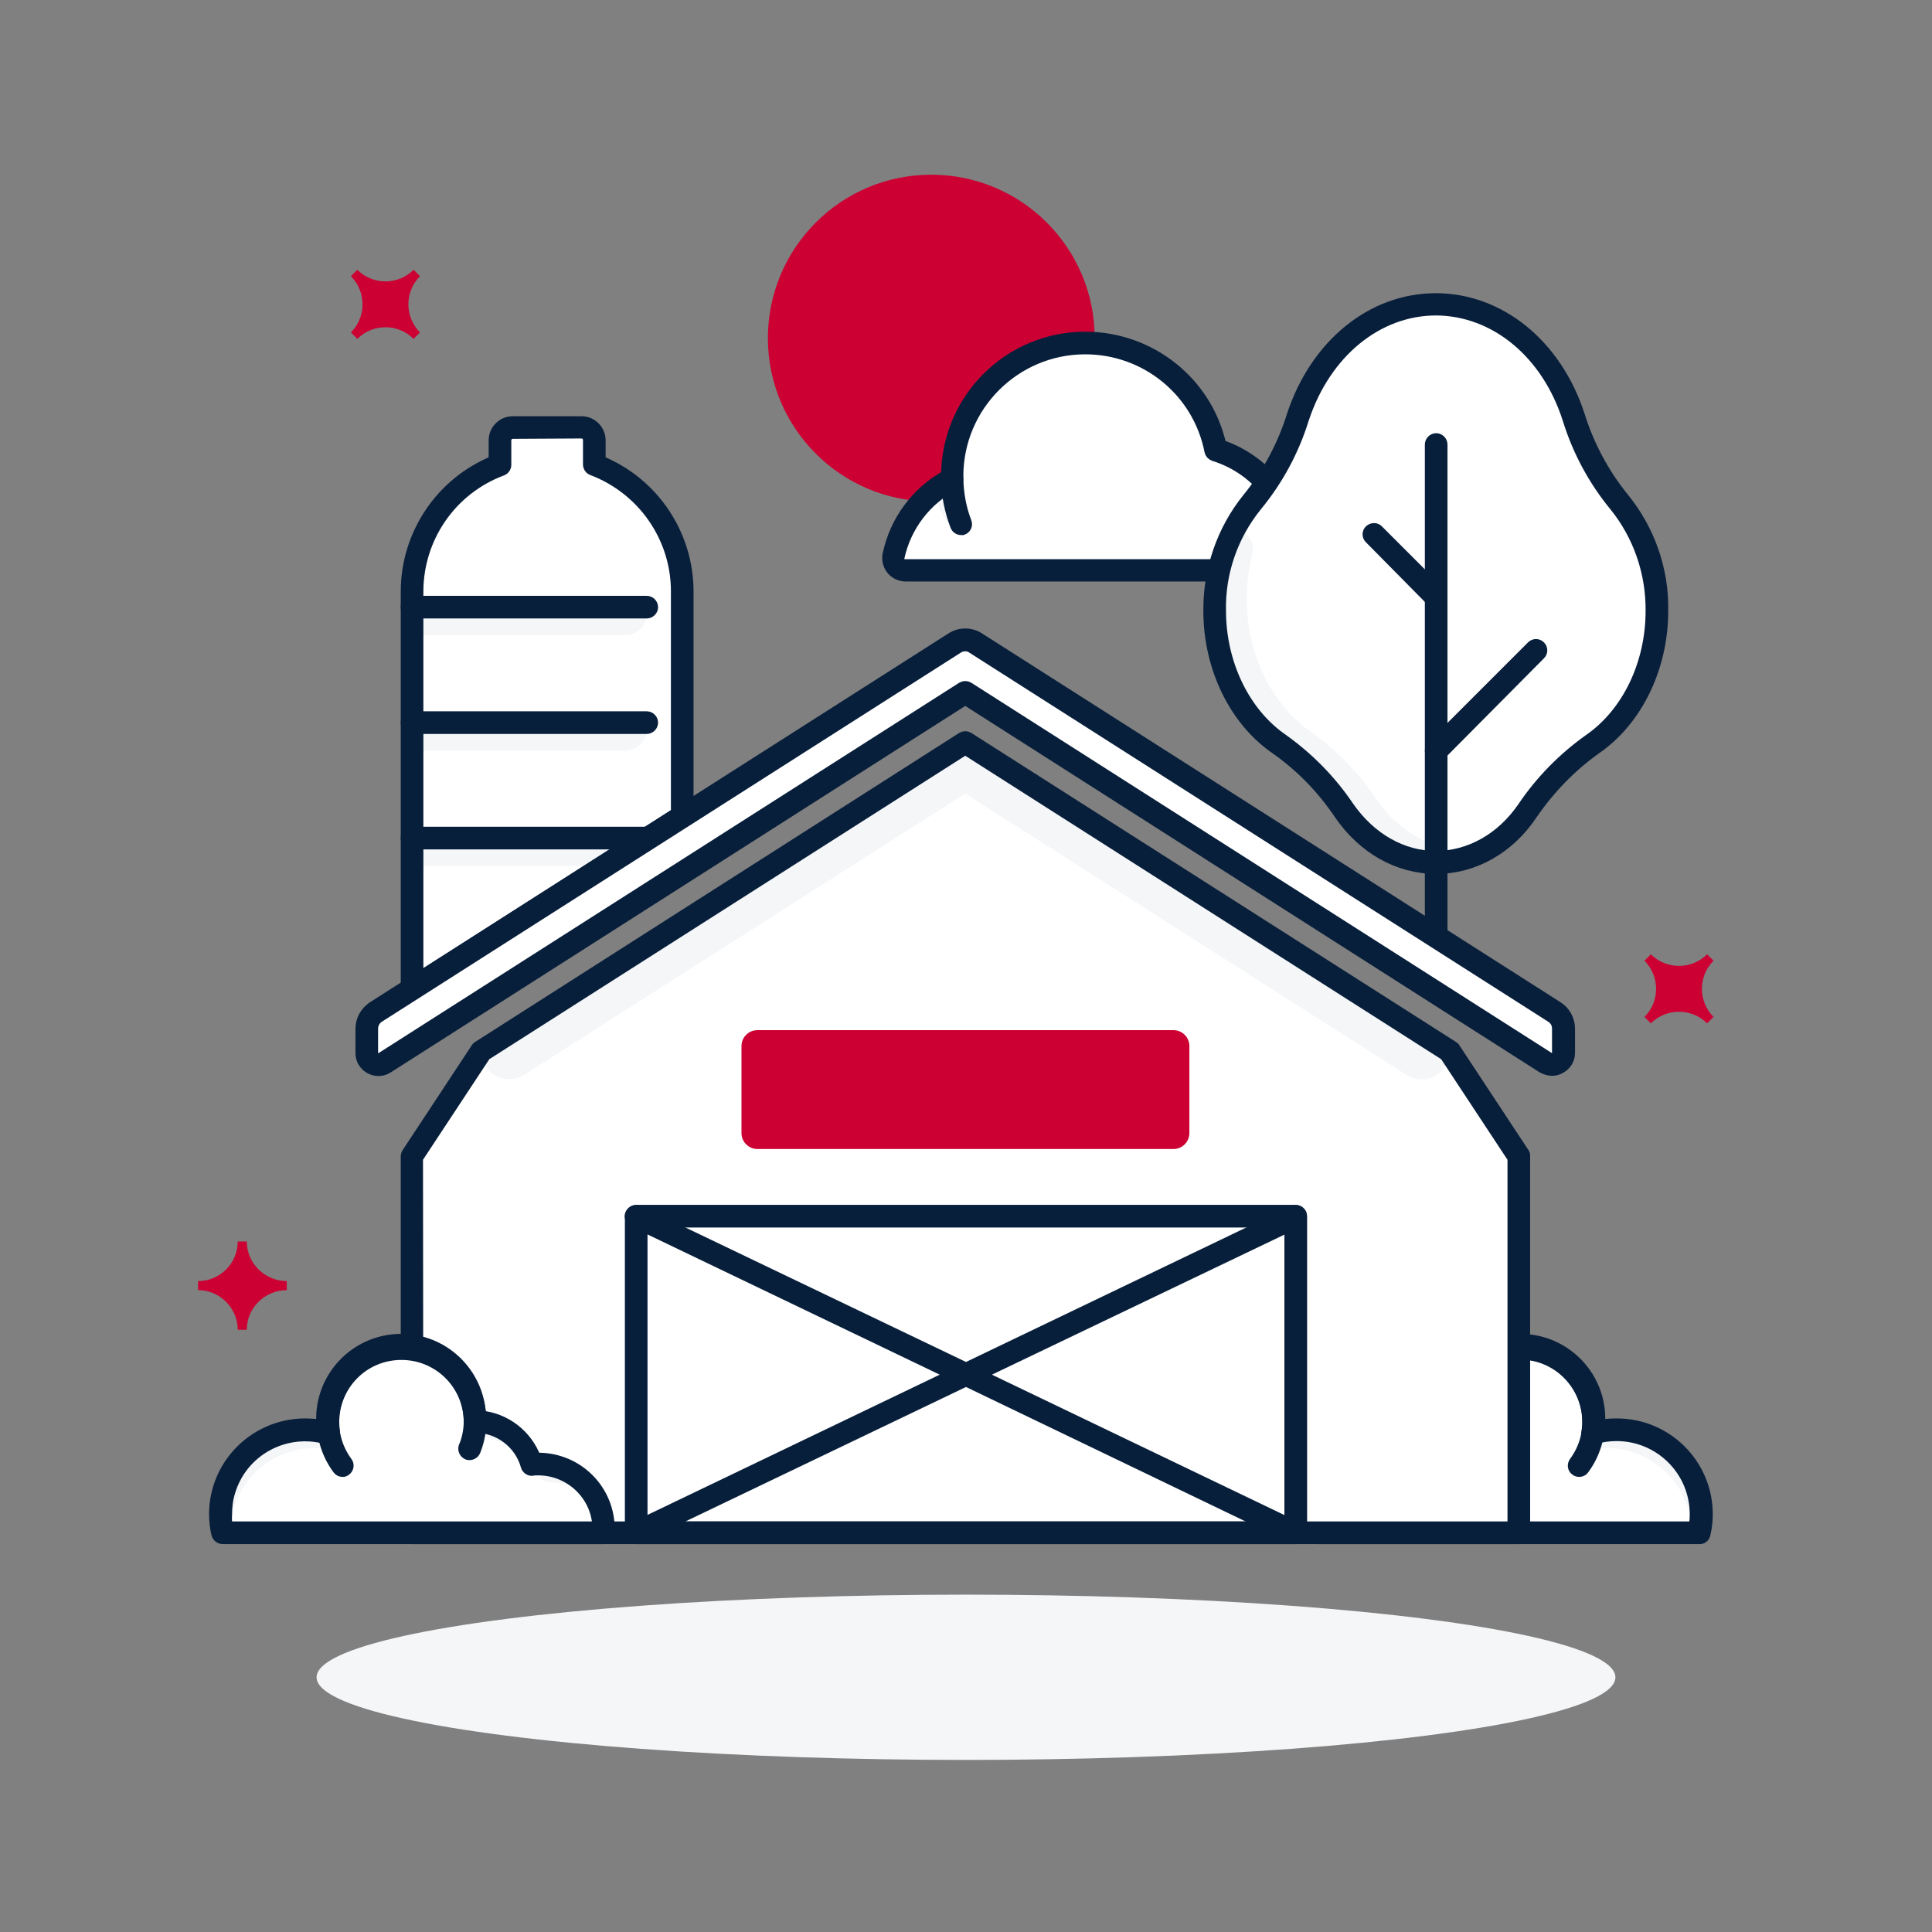 <?xml version="1.0" encoding="utf-8"?>
<!-- Generator: Adobe Illustrator 26.5.0, SVG Export Plug-In . SVG Version: 6.00 Build 0)  -->
<svg version="1.0" id="Layer_1" xmlns="http://www.w3.org/2000/svg" xmlns:xlink="http://www.w3.org/1999/xlink" x="0px" y="0px"
	 viewBox="0 0 512 512" style="enable-background:new 0 0 512 512;" xml:space="preserve">
<rect x="0" y="0" width="512" height="512" fill="#808080" stroke="none"/>
<style type="text/css">
	.st0{fill:#FFFFFF;}
	.st1{fill:#F4F6F8;}
	.st2{fill:#081F3B;stroke:#081F3B;stroke-width:3;stroke-miterlimit:10;}
	.st3{fill:#CC0033;}
</style>
<path class="st0" d="M157.5,123.2v-6.5c0-1.9-1.5-3.4-3.4-3.4l0,0h-18.2c-1.9,0-3.4,1.5-3.4,3.4v6.5c-14,5.2-23.3,18.6-23.3,33.6
	v105.3l71.6-45.7v-59.6C180.8,141.8,171.5,128.5,157.5,123.2z"/>
<path class="st0" d="M109.2,160.9h62.2l0,0v1.7c0,3.1-2.5,5.7-5.7,5.7h-56.5l0,0V160.9L109.2,160.9z"/>
<path class="st1" d="M109.2,160.9h62.2l0,0v1.7c0,3.1-2.5,5.7-5.7,5.7h-56.5l0,0V160.9L109.2,160.9z"/>
<path class="st2" d="M171.4,162.4h-62.2c-0.8,0-1.5-0.7-1.5-1.5s0.7-1.5,1.5-1.5h62.2c0.8,0,1.5,0.7,1.5,1.5
	S172.2,162.4,171.4,162.4z"/>
<path class="st1" d="M109.2,191.5h62.2l0,0v1.7c0,3.1-2.5,5.7-5.7,5.7h-56.5l0,0V191.5L109.2,191.5z"/>
<path class="st2" d="M171.4,193h-62.2c-0.8,0-1.5-0.7-1.5-1.5s0.7-1.5,1.5-1.5h62.2c0.8,0,1.5,0.7,1.5,1.5S172.2,193,171.4,193z"/>
<path class="st1" d="M109.2,222.1h62.2l0,0v1.7c0,3.1-2.5,5.7-5.7,5.7h-56.5l0,0V222.1L109.2,222.1z"/>
<path class="st2" d="M171.4,223.6h-62.2c-0.8,0-1.5-0.7-1.5-1.5s0.7-1.5,1.5-1.5h62.2c0.8,0,1.5,0.7,1.5,1.5
	S172.2,223.6,171.4,223.6z"/>
<path class="st2" d="M109.2,263.6c-0.8,0-1.5-0.7-1.5-1.5V156.8c0-15.2,9.2-28.9,23.3-34.6v-5.5c0-2.7,2.2-4.9,4.9-4.9h18.2
	c2.7,0,4.9,2.2,4.9,4.9v0v5.5c14.1,5.7,23.3,19.4,23.3,34.6v59.6c0,0.5-0.3,1-0.7,1.3L110,263.4
	C109.8,263.5,109.5,263.6,109.2,263.6z M135.9,114.8c-1.1,0-1.9,0.9-1.9,1.9v6.5c0,0.6-0.4,1.2-1,1.4c-13.4,5-22.3,17.8-22.3,32.2
	v102.5l68.6-43.8v-58.8c0-14.3-8.9-27.1-22.3-32.2c-0.6-0.2-1-0.8-1-1.4v-6.5c0-1.1-0.9-1.9-1.9-1.9l0,0L135.9,114.8z M180.8,216.4
	L180.8,216.4z"/>
<circle class="st3" cx="246.8" cy="89.6" r="43.3"/>
<path class="st0" d="M240,151.1h100.1c1.8,0,3.2-1.4,3.2-3.2l0,0c0-13.2-8.6-24.8-21.1-28.7c-3.8-19.1-22.4-31.5-41.5-27.6
	c-16.5,3.3-28.3,17.8-28.3,34.6c0,0.3,0,0.5,0,0.8c-8,4.1-13.7,11.6-15.6,20.3c-0.3,1.7,0.8,3.4,2.5,3.8
	C239.5,151.1,239.8,151.1,240,151.1z"/>
<path class="st0" d="M254.7,138.8c-1.5-3.8-2.3-7.8-2.4-11.9c-1.9,1-3.6,2.1-5.2,3.4c0.9,2.6,2.1,5,3.5,7.3
	C251.5,139.1,253.3,139.6,254.7,138.8z"/>
<path class="st1" d="M254.7,138.8c-1.5-3.8-2.3-7.8-2.4-11.9c-1.9,1-3.6,2.1-5.2,3.4c0.9,2.6,2.1,5,3.5,7.3
	C251.5,139.1,253.3,139.6,254.7,138.8z"/>
<path class="st2" d="M254.7,140.3c-0.6,0-1.2-0.4-1.4-1c-1.5-3.9-2.3-8.1-2.5-12.3c0-0.8,0.6-1.5,1.5-1.5c0,0,0,0,0,0
	c0.8,0,1.5,0.6,1.5,1.4c0,0,0,0,0,0.1c0.1,3.9,0.8,7.8,2.2,11.4c0.3,0.8-0.1,1.6-0.9,1.9c0,0,0,0,0,0
	C255.1,140.3,254.9,140.3,254.7,140.3z"/>
<path class="st2" d="M340.1,152.6H240c-2.6,0-4.7-2.1-4.7-4.7c0-0.3,0-0.7,0.1-1c1.9-8.9,7.5-16.5,15.5-20.9
	c0.1-20.3,16.6-36.7,36.9-36.6c17.1,0.1,32,11.9,35.7,28.6c12.8,4.3,21.4,16.3,21.4,29.9C344.9,150.5,342.8,152.6,340.1,152.6
	C340.2,152.6,340.2,152.6,340.1,152.6z M287.6,92.4c-18.6,0-33.8,15.1-33.8,33.8c0,0.2,0,0.5,0,0.8c0,0.6-0.3,1.1-0.8,1.4
	c-7.6,3.9-13,11-14.8,19.3c-0.1,0.5,0,1,0.3,1.4c0.3,0.4,0.8,0.6,1.4,0.6h100.2c0.9,0,1.7-0.7,1.7-1.7c0.1-12.5-8.1-23.6-20.1-27.3
	c-0.5-0.2-0.9-0.6-1-1.1C317.6,103.7,303.7,92.4,287.6,92.4z"/>
<path class="st0" d="M450.3,406.2c2.7-12.1-4.9-24.1-17-26.8c-3.7-0.8-7.6-0.7-11.2,0.4c0.2-1,0.2-2,0.2-3.1
	c-0.5-10.8-9.6-19.1-20.4-18.6c-10.1,0.5-18.2,8.5-18.6,18.6c-7,0-13.1,4.7-15,11.4c-0.6-0.1-1.2-0.1-1.8-0.1
	c-9.5,0-17.3,7.7-17.3,17.3c0,0.3,0,0.6,0,0.9L450.3,406.2z"/>
<path class="st1" d="M368.6,387.3c2.4-3,5.9-5,9.7-5.6c1.4-0.2,2.4-1.3,2.6-2.7c0.1-0.7,0.2-1.4,0.4-2.1
	C375.4,377.7,370.5,381.7,368.6,387.3z"/>
<path class="st1" d="M363.8,392.8L363.8,392.8c1,0,2-0.6,2.4-1.5c0.5-1.1,1.1-2.2,1.8-3.2c-0.5,0-1-0.1-1.5-0.1
	c-7.3,0-13.8,4.6-16.3,11.5C353.5,395.2,358.5,392.8,363.8,392.8z"/>
<path class="st1" d="M428.4,378.9c-2.1,0-4.2,0.3-6.3,0.9c0.1-0.6,0.1-1.1,0.2-1.7L422,379l-1.1,5.3c12.1-2.7,24.1,4.9,26.8,16.9
	c0.4,1.6,0.5,3.3,0.5,4.9v0.1h2.1c2.7-12.1-4.9-24.1-17-26.8C431.7,379.1,430.1,378.9,428.4,378.9L428.4,378.9z"/>
<path class="st2" d="M450.3,407.7h-101c-0.8,0-1.5-0.6-1.5-1.4c0-0.3,0-0.7,0-1c0-10.4,8.4-18.8,18.7-18.8c0.3,0,0.5,0,0.8,0
	c2.3-6.3,8-10.6,14.6-11.2c0.4-11.6,10.1-20.7,21.7-20.3s20.7,10.1,20.3,21.7l0,0c0,0.4,0,0.7,0,1.1c1.5-0.3,3-0.4,4.6-0.4
	c13.2,0,23.9,10.7,23.9,23.9c0,1.8-0.2,3.5-0.6,5.2C451.7,407.3,451,407.8,450.3,407.7z M350.7,404.7h98.3c0.2-1.1,0.3-2.3,0.3-3.4
	c0-11.6-9.4-20.9-20.9-20.9c-2,0-4,0.3-5.9,0.8c-0.8,0.2-1.6-0.2-1.9-1c-0.1-0.2-0.1-0.4,0-0.7c1.5-9.8-5.3-19-15.1-20.5
	c-9.8-1.5-19,5.3-20.5,15.1c-0.1,0.8-0.2,1.7-0.2,2.5c0,0.8-0.7,1.5-1.5,1.5c-6.3,0-11.8,4.2-13.6,10.3c-0.2,0.7-0.9,1.2-1.6,1.1
	c-8.7-0.9-16.4,5.4-17.3,14.1C350.8,404,350.7,404.4,350.7,404.7z"/>
<path class="st2" d="M418.5,389.9c-0.3,0-0.6-0.1-0.9-0.3c-0.7-0.5-0.8-1.4-0.3-2.1c0,0,0,0,0,0c5.9-8,4.3-19.2-3.7-25.2
	c-8-5.9-19.2-4.3-25.2,3.7c-3.7,5-4.6,11.6-2.3,17.4c0.4,0.7,0,1.6-0.7,2s-1.6,0-2-0.7c0-0.1-0.1-0.1-0.1-0.2
	c-1-2.5-1.5-5.1-1.5-7.8c0-11.6,9.5-21,21.1-20.9c11.6,0,21,9.5,20.9,21.1c0,4.5-1.5,8.9-4.2,12.5
	C419.4,389.7,418.9,389.9,418.5,389.9z"/>
<path class="st0" d="M429.3,133.1c-5.4-6.7-9.5-14.3-12.1-22.5c-5.7-17.3-19.8-29.9-36.6-29.9l0,0c-16.8,0-30.9,12.6-36.6,29.9
	c-2.6,8.2-6.7,15.9-12.1,22.5c-6.6,8.1-10.1,18.3-10,28.8l0,0c0,15.1,6.9,28.3,17.1,35.3c6.8,4.8,12.6,10.8,17.2,17.7
	c5.9,8.4,14.7,13.7,24.4,13.7l0,0c9.7,0,18.5-5.3,24.4-13.7c4.6-6.9,10.5-12.9,17.3-17.7c10.2-7,17.1-20.2,17.1-35.3l0,0
	C439.4,151.5,435.9,141.3,429.3,133.1z"/>
<path class="st1" d="M380.6,224.1c-6.5-2.3-12.1-6.6-15.9-12.4c-4.6-6.9-10.5-12.9-17.2-17.7c-10.2-7-17.1-20.2-17.1-35.3
	c0-3.9,0.5-7.9,1.4-11.7c0.7-2.8-0.7-5.7-3.4-6.8l-1-0.4c-3.6,6.8-5.5,14.4-5.5,22.1c0,15.1,6.9,28.3,17.1,35.3
	c6.8,4.8,12.6,10.8,17.2,17.7c5.8,8.4,14.6,13.7,24.4,13.7L380.6,224.1z"/>
<path class="st2" d="M380.6,230.1c-10,0-19.3-5.2-25.6-14.4c-4.5-6.7-10.2-12.6-16.9-17.3c-10.9-7.5-17.7-21.5-17.7-36.5
	c-0.1-10.8,3.5-21.4,10.3-29.8c5.3-6.5,9.3-14,11.8-22c6.2-18.8,21.1-30.9,38-30.9s31.9,12.1,38,30.9c2.5,8,6.5,15.5,11.8,22
	c6.8,8.4,10.5,18.9,10.3,29.8c0,15-6.8,29-17.7,36.5c-6.6,4.7-12.3,10.6-16.9,17.3C399.9,224.9,390.5,230.1,380.6,230.1z
	 M380.6,82.1c-15.6,0-29.4,11.3-35.2,28.9c-2.6,8.4-6.8,16.2-12.4,23c-6.4,7.9-9.8,17.7-9.6,27.8c0,14,6.3,27.1,16.4,34.1
	c6.9,4.9,12.9,11,17.6,18c5.8,8.3,14.2,13.1,23.1,13.1s17.4-4.7,23.1-13c4.7-7,10.7-13.1,17.6-18c10.1-7,16.4-20,16.4-34.1
	c0.1-10.1-3.3-20-9.6-27.8l0,0c-5.6-6.8-9.8-14.6-12.4-23C410,93.5,396.2,82.2,380.6,82.1L380.6,82.1z"/>
<path class="st2" d="M380.6,254.7c-0.8,0-1.5-0.7-1.5-1.5l0,0V117.8c0-0.8,0.7-1.5,1.5-1.5s1.5,0.7,1.5,1.5v135.4
	C382.1,254.1,381.4,254.7,380.6,254.7L380.6,254.7z"/>
<path class="st2" d="M380.6,200.4c-0.8,0-1.5-0.7-1.5-1.5c0-0.4,0.2-0.8,0.4-1.1l26.5-26.5c0.6-0.6,1.5-0.6,2.1,0c0,0,0,0,0,0
	c0.6,0.6,0.6,1.5,0,2.1L381.7,200C381.4,200.3,381,200.4,380.6,200.4z"/>
<path class="st2" d="M380.3,159.4c-0.4,0-0.8-0.2-1.1-0.4L363,142.6c-0.6-0.6-0.5-1.6,0.1-2.1c0.6-0.5,1.5-0.5,2,0l16.3,16.3
	c0.6,0.6,0.6,1.5,0,2.1c0,0,0,0,0,0C381.1,159.2,380.7,159.4,380.3,159.4z"/>
<polygon class="st0" points="402.5,406.2 109.2,406.2 109.2,306.5 127.6,278.6 255.8,196.8 384.1,278.6 402.5,306.5 "/>
<path class="st0" d="M412,268.2l-153.4-97.8c-1.7-1.1-3.9-1.1-5.6,0L99.7,268.2c-1.5,1-2.4,2.6-2.4,4.4v6.4c0,1.7,1.4,3.1,3.1,3.1
	c0.6,0,1.2-0.2,1.7-0.5l153.8-98.1l153.8,98.1c1.4,0.9,3.4,0.5,4.3-0.9c0.3-0.5,0.5-1.1,0.5-1.7v-6.4
	C414.4,270.8,413.5,269.1,412,268.2z"/>
<path class="st1" d="M255.8,196.8l-128.3,81.8l0,0c0,4.1,3.3,7.4,7.4,7.4c1.4,0,2.8-0.4,3.9-1.1l117-74.6l117,74.6
	c3.4,2.2,8,1.2,10.2-2.3c0.8-1.2,1.1-2.6,1.1-3.9l0,0L255.8,196.8z"/>
<path class="st2" d="M402.5,407.7H109.2c-0.8,0-1.5-0.7-1.5-1.5v-99.7c0-0.3,0.1-0.6,0.2-0.8l18.4-27.9c0.1-0.2,0.3-0.3,0.4-0.4
	L255,195.5c0.5-0.3,1.1-0.3,1.6,0l128.3,81.8c0.2,0.1,0.3,0.3,0.5,0.4l18.4,27.9c0.2,0.2,0.2,0.5,0.2,0.8v99.7
	C404,407,403.3,407.7,402.5,407.7z M110.7,404.7H401v-97.8l-18-27.3l-127.2-81.1l-127.2,81.1l-18,27.3L110.7,404.7z"/>
<path class="st2" d="M411.3,283.6c-0.9,0-1.7-0.3-2.5-0.7l-153-97.6l-153,97.6c-2.1,1.4-5,0.8-6.4-1.4c-0.5-0.7-0.7-1.6-0.7-2.5
	v-6.4c0-2.3,1.2-4.4,3.1-5.7l153.4-97.8c2.2-1.4,5-1.4,7.2,0l153.4,97.8c1.9,1.2,3.1,3.4,3.1,5.7v6.4c0,1.7-0.9,3.2-2.4,4
	C412.9,283.4,412.1,283.6,411.3,283.6z M255.8,171.1c-0.7,0-1.4,0.2-2,0.6l-153.4,97.8c-1.1,0.7-1.7,1.9-1.7,3.1v6.4
	c0,0.9,0.7,1.6,1.6,1.6c0.3,0,0.6-0.1,0.9-0.3L255,182.2c0.5-0.3,1.1-0.3,1.6,0l153.8,98.1c0.5,0.3,1.1,0.3,1.6,0.1
	c0.5-0.3,0.8-0.8,0.8-1.4v-6.4c0-1.3-0.6-2.4-1.7-3.1l0,0l-153.4-97.8C257.2,171.3,256.5,171.1,255.8,171.1z"/>
<path class="st2" d="M343.4,407.7H168.6c-0.8,0-1.5-0.7-1.5-1.5v-83.9c0-0.8,0.7-1.5,1.5-1.5h174.8c0.8,0,1.5,0.7,1.5,1.5v83.9
	C344.9,407,344.2,407.7,343.4,407.7z M170.1,404.7h171.8v-80.9H170.1V404.7z"/>
<path class="st3" d="M200.7,273H311c2.3,0,4.2,1.9,4.2,4.2v23.1c0,2.3-1.9,4.2-4.2,4.2H200.7c-2.3,0-4.2-1.9-4.2-4.2v-23.1
	C196.5,274.9,198.4,273,200.7,273z"/>
<path class="st2" d="M168.6,407.7c-0.8,0-1.5-0.7-1.5-1.5c0-0.6,0.3-1.1,0.8-1.3l84.6-40.6l-84.6-40.6c-0.7-0.4-1.1-1.3-0.7-2
	c0.4-0.7,1.3-1.1,2-0.7l86.8,41.6l86.7-41.6c0.7-0.4,1.6,0,2,0.7c0.1,0.2,0.1,0.4,0.1,0.6v83.9c0,0.8-0.7,1.5-1.5,1.5
	c-0.2,0-0.4-0.1-0.6-0.1L256,365.9l-86.8,41.6C169,407.7,168.8,407.7,168.6,407.7z M259.4,364.3l82.5,39.6v-79.1L259.4,364.3z"/>
<path class="st0" d="M58.9,406.2c-2.7-12.1,4.9-24.1,17-26.8c3.7-0.8,7.6-0.7,11.2,0.4c-0.2-1-0.2-2-0.2-3.1
	c0.5-10.8,9.6-19.1,20.4-18.6c10.1,0.5,18.2,8.5,18.6,18.6c7,0,13.1,4.7,15,11.4c0.6-0.1,1.2-0.1,1.8-0.1c9.5,0,17.3,7.7,17.3,17.2
	c0,0,0,0,0,0.1c0,0.3,0,0.6,0,0.9H58.9z"/>
<path class="st1" d="M140.6,387.3c-2.4-3-5.9-5-9.7-5.6c-1.4-0.2-2.4-1.3-2.6-2.7c-0.1-0.7-0.2-1.4-0.4-2.1
	C133.8,377.7,138.7,381.7,140.6,387.3z"/>
<path class="st1" d="M145.4,392.8L145.4,392.8c-1,0-2-0.6-2.4-1.5c-0.5-1.1-1.1-2.2-1.8-3.2c0.5,0,1-0.1,1.5-0.1
	c7.3,0,13.8,4.6,16.3,11.5C155.7,395.2,150.7,392.8,145.4,392.8z"/>
<path class="st1" d="M80.8,378.9c2.1,0,4.2,0.3,6.3,0.9c-0.1-0.6-0.1-1.1-0.2-1.7l0.3,0.9l1.2,5.3c-12.1-2.7-24.1,4.8-26.8,16.9
	c-0.4,1.6-0.6,3.3-0.6,5v0.1h-2.1c-2.7-12.1,4.9-24.1,17-26.8C77.5,379.1,79.2,378.9,80.8,378.9z"/>
<path class="st2" d="M160,407.7H59c-0.7,0-1.3-0.5-1.5-1.2c-0.4-1.7-0.6-3.5-0.6-5.2c0-13.2,10.7-23.8,23.8-23.9
	c1.5,0,3.1,0.1,4.6,0.4c0-0.4,0-0.7,0-1.1c-0.4-11.6,8.7-21.3,20.3-21.7s21.3,8.7,21.7,20.3l0,0c6.6,0.6,12.3,5,14.6,11.2
	c10.4-0.4,19.1,7.6,19.5,18c0,0.3,0,0.5,0,0.8c0,0.3,0,0.7,0,1C161.5,407.1,160.8,407.7,160,407.7z M60.2,404.7h98.3
	c-0.3-8.7-7.7-15.5-16.4-15.2c-0.3,0-0.7,0-1,0.1c-0.7,0.1-1.4-0.4-1.6-1.1c-1.7-6.1-7.3-10.3-13.6-10.3c-0.8,0-1.5-0.7-1.5-1.5
	c-0.1-9.9-8.2-17.9-18.2-17.8s-17.9,8.2-17.8,18.2c0,0.8,0.1,1.7,0.2,2.5c0.1,0.5-0.1,1-0.5,1.4c-0.4,0.3-0.9,0.4-1.4,0.3
	c-11.1-3.2-22.7,3.1-25.9,14.2c-0.6,1.9-0.8,3.9-0.8,5.9C59.9,402.4,60,403.6,60.2,404.7L60.2,404.7z"/>
<path class="st2" d="M90.8,389.9c-0.5,0-0.9-0.2-1.2-0.6c-6.9-9.3-5-22.4,4.2-29.4s22.4-5,29.4,4.2c4.4,5.8,5.4,13.5,2.7,20.3
	c-0.3,0.8-1.1,1.2-1.9,1c-0.8-0.3-1.2-1.1-1-1.9c0-0.1,0-0.1,0.1-0.2c3.7-9.2-0.8-19.7-10.1-23.4s-19.7,0.8-23.4,10.1
	c-2.3,5.8-1.4,12.5,2.3,17.5c0.5,0.6,0.4,1.6-0.3,2.1c0,0,0,0,0,0C91.4,389.8,91.1,389.9,90.8,389.9z"/>
<ellipse class="st1" cx="256" cy="444.5" rx="172.1" ry="21.9"/>
<path class="st3" d="M94.7,89.8L93,88.1c4.1-4.1,4.1-10.8,0-14.9l1.7-1.7c4.1,4.1,10.8,4.1,14.9,0c0,0,0,0,0,0l1.7,1.7
	c-4.1,4.1-4.1,10.8,0,14.9c0,0,0,0,0,0l-1.7,1.7C105.5,85.7,98.8,85.7,94.7,89.8C94.7,89.8,94.7,89.8,94.7,89.8z"/>
<path class="st3" d="M437.5,271.2l-1.7-1.7c4.1-4.1,4.1-10.8,0-14.9c0,0,0,0,0,0l1.7-1.7c4.1,4.1,10.8,4.1,14.9,0c0,0,0,0,0,0
	l1.7,1.7c-4.1,4.1-4.1,10.8,0,14.9c0,0,0,0,0,0l-1.7,1.7C448.3,267.1,441.6,267.1,437.5,271.2z"/>
<path class="st3" d="M52.5,341.9v-2.4c5.8,0,10.5-4.7,10.5-10.5h2.4c0,5.8,4.8,10.5,10.6,10.5c0,0,0,0,0,0v2.4
	c-5.8,0-10.6,4.7-10.6,10.5c0,0,0,0,0,0H63C63,346.7,58.3,341.9,52.5,341.9z"/>
</svg>
